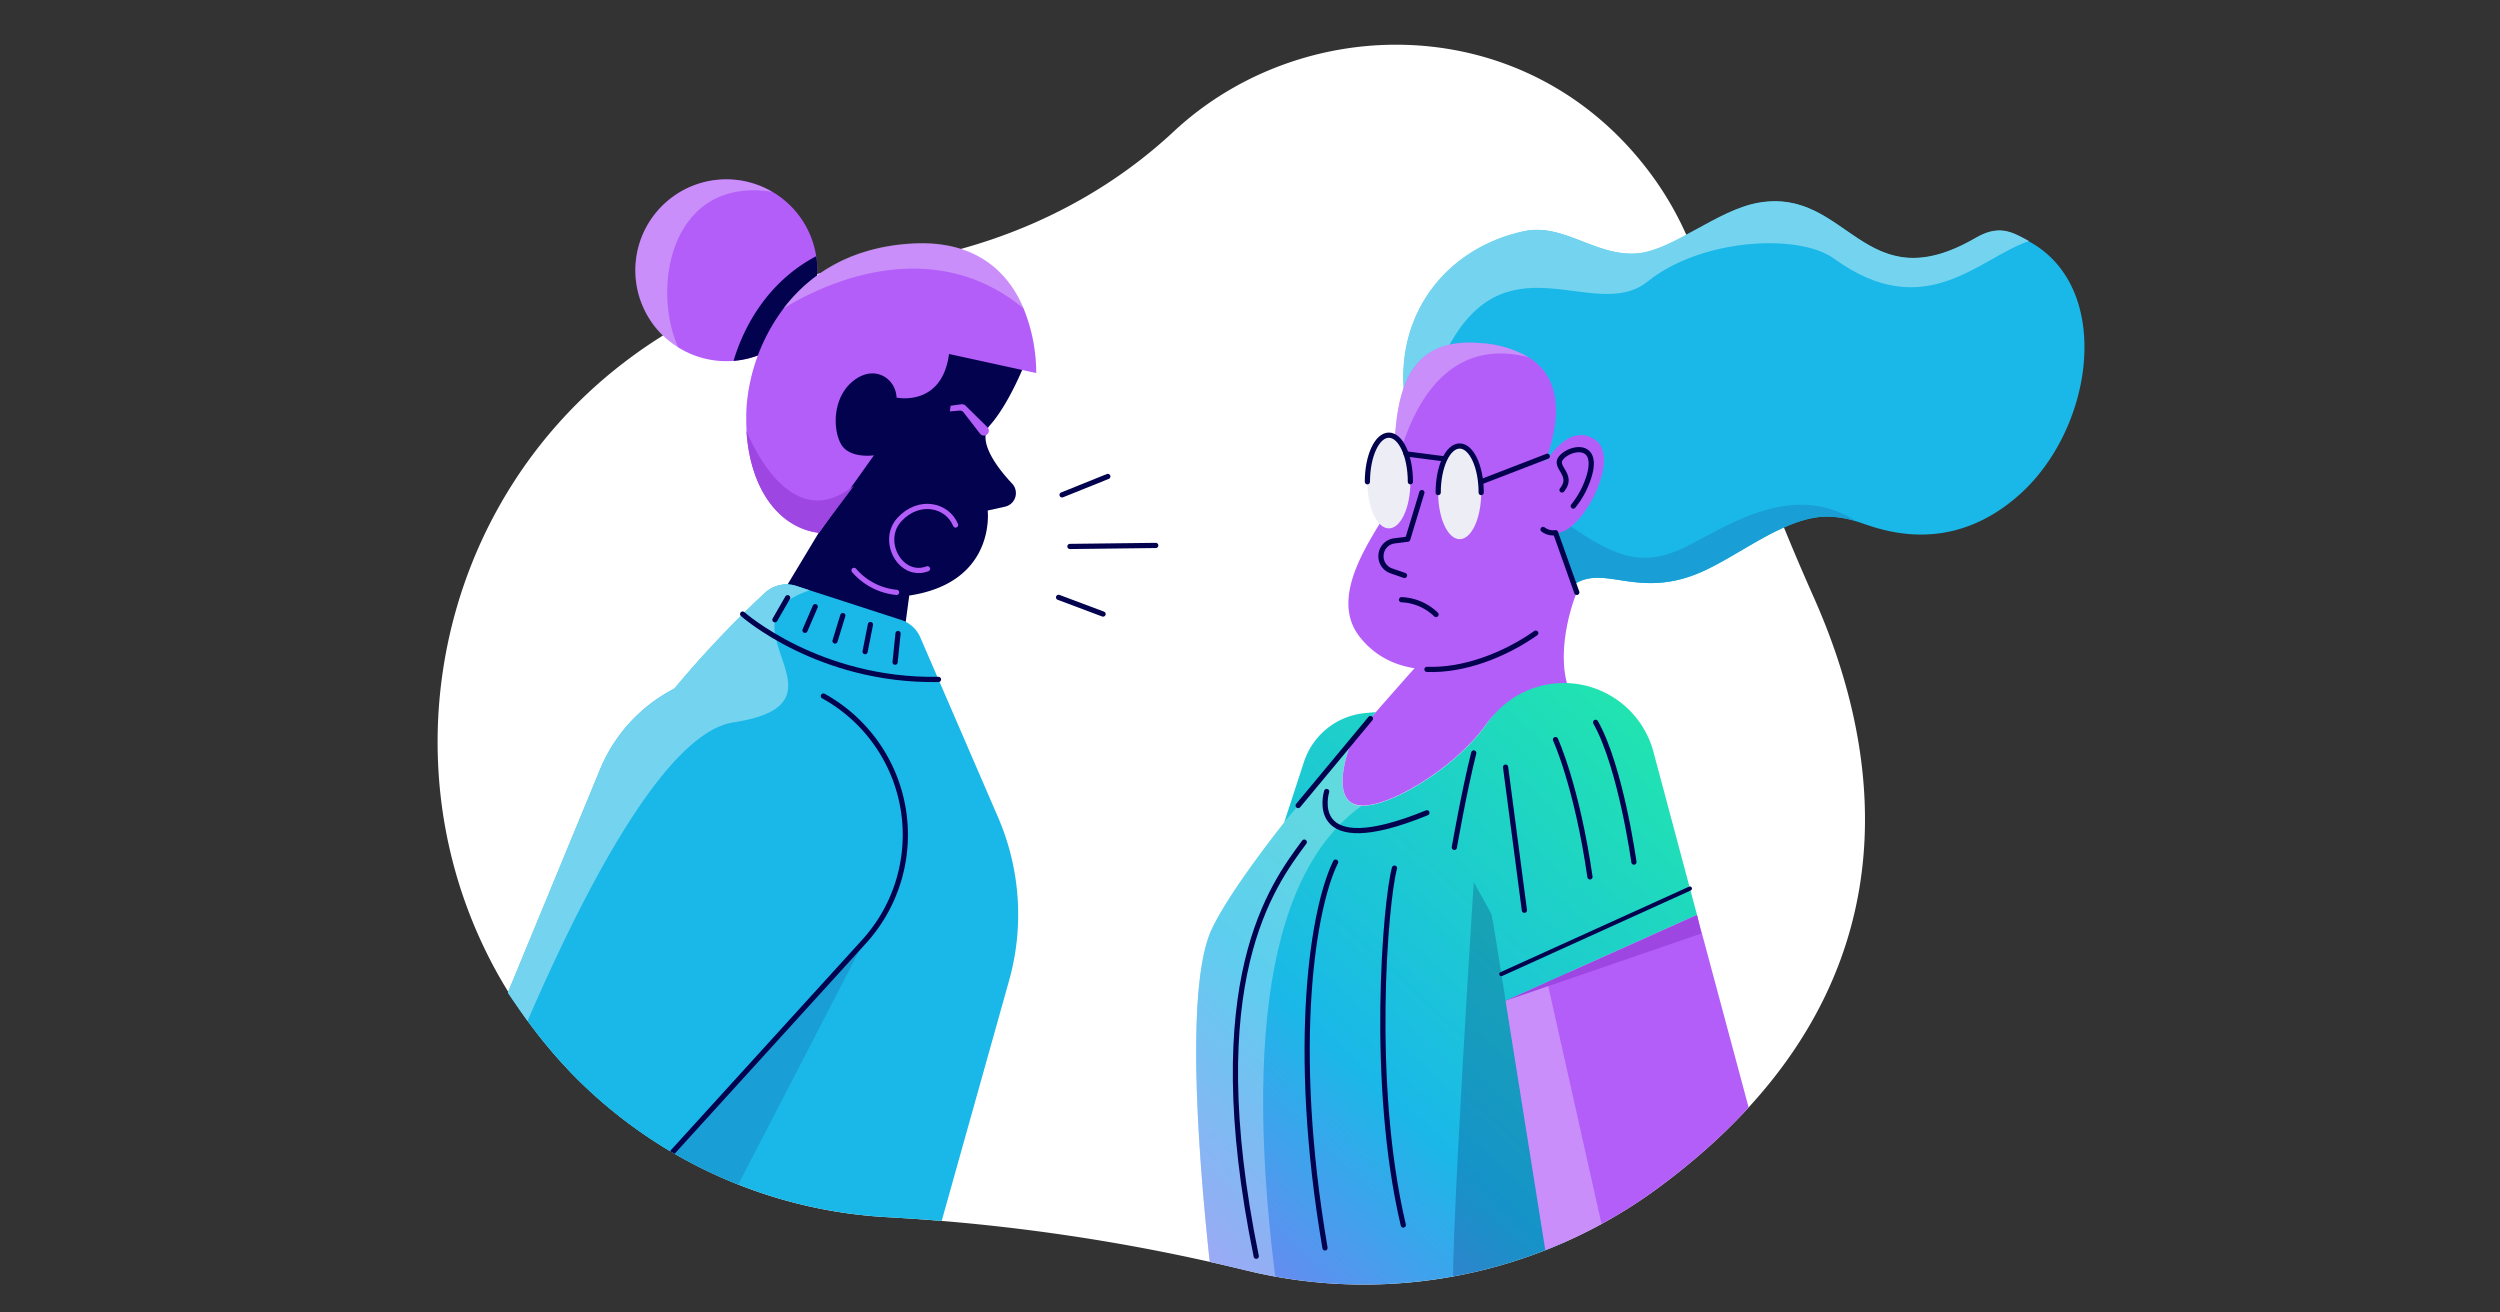 <?xml version="1.0" encoding="UTF-8"?> <svg xmlns="http://www.w3.org/2000/svg" xmlns:xlink="http://www.w3.org/1999/xlink" id="Layer_1" data-name="Layer 1" viewBox="0 0 1200 630"><rect x="0" y="0" width="1200" height="630" fill="#333333" stroke="none"/><defs><style>.cls-1,.cls-13,.cls-5,.cls-7{fill:none;}.cls-10,.cls-2{fill:#fff;}.cls-3{clip-path:url(#clip-path);}.cls-4,.cls-9{fill:#02024e;}.cls-5{stroke:#b45ef9;}.cls-13,.cls-5,.cls-7{stroke-linecap:round;stroke-linejoin:round;}.cls-5,.cls-7{stroke-width:2.5px;}.cls-6{fill:#b45ef9;}.cls-13,.cls-7{stroke:#02024e;}.cls-8{fill:url(#linear-gradient);}.cls-10,.cls-9{isolation:isolate;}.cls-9{opacity:0.2;}.cls-10{opacity:0.3;}.cls-11{fill:url(#linear-gradient-2);}.cls-12{fill:url(#linear-gradient-3);}.cls-13{stroke-width:2px;}.cls-14{fill:#1ab8e8;}.cls-15{fill:#74d4f0;}.cls-16{fill:#199fd5;}.cls-17{fill:#edeef5;}.cls-18{fill:#9d46e2;}</style><clipPath id="clip-path"><path class="cls-1" d="M870.78,287.11c108.78,31.9,211.27-103.51,198.64-154.7C1064.69,113.18,889.51,83.9,877,67c-58.63-79.15-251.07-62.29-313.66-3.9C523,100.79,377.45,43.75,322.51,49.24c-40.86,4.07-119.18-10.69-154.3,16.2-98,75.1,12.61,324.89,85.14,424.8a228.4,228.4,0,0,0,172.24,94,942.65,942.65,0,0,1,171.78,25.35,238.12,238.12,0,0,0,199.2-39.87C921.55,477.09,904.45,362.85,870.78,287.11Z"></path></clipPath><linearGradient id="linear-gradient" x1="520.96" y1="1094.56" x2="817.52" y2="1413.12" gradientTransform="matrix(1, 0, 0, -1, 0, 1770.48)" gradientUnits="userSpaceOnUse"><stop offset="0" stop-color="#b45ef9"></stop><stop offset="0.48" stop-color="#1ab8e8"></stop><stop offset="1" stop-color="#21e6ad"></stop></linearGradient><linearGradient id="linear-gradient-2" x1="510.09" y1="1104.68" x2="806.68" y2="1423.21" xlink:href="#linear-gradient"></linearGradient><linearGradient id="linear-gradient-3" x1="426.02" y1="1182.95" x2="722.59" y2="1501.5" xlink:href="#linear-gradient"></linearGradient></defs><path class="cls-2" d="M870.78,287.11c-21.4-48.17-40.06-97.64-52.61-148.84A153.79,153.79,0,0,0,792.39,83.5C733.74,4.36,626,4.73,563.39,63.12c-40.37,37.67-92.68,59.33-147.61,64.82a227.63,227.63,0,0,0-116.32,46.11c-98.07,75.08-118.57,216.28-46,316.19a228.42,228.42,0,0,0,172.25,94,942.91,942.91,0,0,1,171.63,25.35,238.12,238.12,0,0,0,199.2-39.87C921.55,477.09,904.45,362.85,870.78,287.11Z"></path><g class="cls-3"><path class="cls-4" d="M378.11,280.42,393,255.7l3.41-87.35,75.83-14.66,19.09,22.25s-7.31,18.3-16.2,28.24c-6.86,7.63,4.89,21.8,10.66,27.92a6.64,6.64,0,0,1,1.35,7.1h0a6.6,6.6,0,0,1-4.73,4l-8.32,1.85s4.18,34.52-37.65,40.81l-1.7,12.65-37.27-3.69Z"></path><path class="cls-5" d="M458.68,252c-3.93-9.67-17.53-12.82-26.94-2.63s.52,28.52,13.46,23.65"></path><path class="cls-6" d="M392.3,129.69a43.7,43.7,0,0,1-40.2,43.53c-1.14.1-2.3.14-3.48.14A43.65,43.65,0,1,1,391.78,123,42,42,0,0,1,392.3,129.69Z"></path><path class="cls-4" d="M392.3,129.69a43.7,43.7,0,0,1-40.2,43.53c5.18-17.38,16.95-38.26,39.68-50.25A42,42,0,0,1,392.3,129.69Z"></path><path class="cls-6" d="M497.39,179.06l-41.86-9.15c-3.4,25.63-25.18,20.93-25.18,20.93-.33-8.89-10.12-16-20.32-8.37s-10.47,22.75-6.55,30.34,16,5.74,16,5.74l-11.38,16-15,21.28c-18.75-2.36-32.94-20.38-34.74-49a103.43,103.43,0,0,1,0-11.68A89.85,89.85,0,0,1,376,148.23h0c12.2-16.13,31.88-29.7,62.31-31.29,31.45-1.61,46.19,14.85,53.07,31.26h0A82.45,82.45,0,0,1,497.39,179.06Z"></path><path class="cls-5" d="M409.94,273.79a30.76,30.76,0,0,0,20.41,10.55"></path><line class="cls-7" x1="508.12" y1="286.73" x2="529.48" y2="294.75"></line><line class="cls-7" x1="513.56" y1="262.3" x2="554.76" y2="261.81"></line><line class="cls-7" x1="509.8" y1="237.54" x2="531.75" y2="228.7"></line><path class="cls-8" d="M753.16,331l-1,279.85L616.43,643.5l-30.2,7.26s-23.84-164.75-4.47-205c10.45-21.73,40.53-59.28,66-89.22v2s-7.1,18.54-.55,25.54a8,8,0,0,0,4.07,2.36c13,3.15,47.08-17.64,61.6-38.05S753.16,331,753.16,331Z"></path><path class="cls-9" d="M708.63,404.21S694.23,624.89,698.08,624l54-13Z"></path><path class="cls-10" d="M653.77,386.64c-48.86,34.83-57.49,127.7-37.34,256.86l-30.2,7.26s-23.84-164.75-4.47-205c10.45-21.73,40.53-59.28,66-89.22v2S647.24,379.64,653.77,386.64Z"></path><path class="cls-6" d="M756.82,284.34,687.77,311s-18.32,20-40,45.5v2s-9.46,24.73,3.52,27.85,47.08-17.64,61.6-38.05S753.06,331,753.06,331C745.85,310.61,756.82,284.34,756.82,284.34Z"></path><path class="cls-11" d="M716.13,439.18l6.57,41.17,91.87-41.17-20.93-78.34a44.52,44.52,0,0,0-54.55-31.46c-.81.21-1.61.46-2.41.72h0a44.54,44.54,0,0,0-29.16,31.28c-4.73,18.92-9.32,45.34-9.32,45.34"></path><path class="cls-7" d="M707.4,361.41c-4.73,18.92-9.32,45.33-9.32,45.33"></path><polygon class="cls-6" points="861.96 615.83 814.55 439.19 722.68 480.36 744.27 615.83 861.96 615.83"></polygon><polygon class="cls-10" points="742.71 471.39 775.08 615.83 744.27 615.83 722.68 480.36 742.71 471.39"></polygon><path class="cls-12" d="M616.43,394.75l9.46-29a34.25,34.25,0,0,1,29.32-23.46l5.2-.5Z"></path><path class="cls-7" d="M636.79,379.92s-10.74,34.27,48.12,10.22"></path><path class="cls-7" d="M641.09,413.81C630.5,435.09,619.2,500.9,636,599"></path><path class="cls-7" d="M669.35,416.7C665,432.63,657.53,520.13,673.58,588"></path><line class="cls-7" x1="722.68" y1="368.22" x2="731.71" y2="436.94"></line><line class="cls-13" x1="720.64" y1="467.56" x2="811.14" y2="426.51"></line><path class="cls-7" d="M746.63,355s10.19,22,16.55,65.91"></path><path class="cls-7" d="M765.9,346.72c12.11,21.5,18.38,67.09,18.38,67.09"></path><path class="cls-14" d="M968.63,238.06c-34.71,30.25-68.57,15-77.25,12.28A49.7,49.7,0,0,0,878.09,248c-21.71-.76-45.48,21-65.58,28.24-30.74,11.2-45.9-8.64-61.48,8.25,0,0-13.62-11-29.42-26.56a285.6,285.6,0,0,1-32.37-37q-1.95-2.76-3.74-5.53c-6.55-10.19-11-20.22-11.61-29-2.48-37.83,21.78-67.42,57.47-75.27,19.32-4.23,34.57,12.25,54.67,10.6,17-1.4,38.54-20.91,58.27-24.31,43-7.48,50.39,48.19,104.21,16.86l1.61-.88c10.4-5.37,16.55-1.49,23.93,2.56C1014.63,138.15,1005.22,206.14,968.63,238.06Z"></path><path class="cls-15" d="M973.91,115.71c-24,8.06-49.78,40.2-93.6,8.4-16.79-12.16-63.54-9.79-89.43,11s-69.41-24.19-98,36l2.17,43.74-9.74.41c-6.55-10.2-11-20.22-11.61-29-2.48-37.84,21.78-67.42,57.46-75.27,19.32-4.24,34.58,12.25,54.68,10.59,17-1.39,38.54-20.9,58.26-24.31,43-7.47,50.4,48.2,104.22,16.86l1.61-.87C960.38,107.84,966.53,111.71,973.91,115.71Z"></path><path class="cls-16" d="M891.33,250.34A49.63,49.63,0,0,0,878,248c-21.71-.76-45.47,21-65.57,28.24-30.75,11.21-45.9-8.64-61.49,8.25,0,0-13.62-11-29.41-26.56l1.56-14.19,13.66-21.28,14.19,28c24.71,17.55,37.84,22.07,58.22,12S860.64,230.45,891.33,250.34Z"></path><path class="cls-6" d="M746.63,255.7l10.19,28.64C739,312.2,679.09,339.51,652.61,305.62c-17.45-22.32,13-55.4,14.87-64.55a72.44,72.44,0,0,0,1.11-10c1.57-26.39-2-70.16,41.7-66.4a52.33,52.33,0,0,1,23.36,6.74c15.23,9.46,16.43,27.81,7.9,50.89.56-1,11.82-20.13,24.35-11S758.41,257.26,746.63,255.7Z"></path><path class="cls-10" d="M733.65,171.42h0c-45.07-11.3-60,34.84-65,59.81v-.17c1.56-26.39-2-70.16,41.69-66.4A52.34,52.34,0,0,1,733.65,171.42Z"></path><path class="cls-7" d="M737.17,303.9c-15,10.54-34.57,18.09-52.23,17.4"></path><ellipse class="cls-17" cx="666.66" cy="231.25" rx="10.33" ry="22.37"></ellipse><path class="cls-7" d="M656.35,231.25c0-12.37,4.61-22.37,10.31-22.37s10.33,10,10.33,22.37"></path><ellipse class="cls-17" cx="700.64" cy="236.43" rx="10.33" ry="22.37"></ellipse><path class="cls-7" d="M690.33,236.43c0-12.34,4.61-22.35,10.31-22.35s10.33,10,10.33,22.35"></path><line class="cls-7" x1="674.93" y1="217.87" x2="692.48" y2="220.14"></line><line class="cls-7" x1="710.97" y1="231.25" x2="742.71" y2="219"></line><path class="cls-7" d="M682.5,236.43l-6.79,22.37-6.36.81a7.35,7.35,0,0,0-6.48,7.33h0a7.37,7.37,0,0,0,5,7.09l6.29,2.18"></path><path class="cls-7" d="M672.73,287.86a25.33,25.33,0,0,1,16.56,7.1"></path><path class="cls-14" d="M484.36,470.68l-40.7,145.15H246l1-3.69,58.76-223.47L320,335.06c1.21-1.49,2.36-2.93,3.62-4.35a500.19,500.19,0,0,1,43.72-46.25,15.24,15.24,0,0,1,14.88-3.22l6.48,2.11,43.79,14.19a15.19,15.19,0,0,1,9.27,8.44l37.41,86.55A117.48,117.48,0,0,1,484.36,470.68Z"></path><polygon class="cls-16" points="414.72 452 329.92 615.83 277.42 602.9 414.72 452"></polygon><path class="cls-14" d="M434.58,398.51a75.66,75.66,0,0,1-19.84,51.15l-149,163.83-18.66-1.35-39.47-2.86-18-1.3c.54-1.58,59.83-145.15,98.47-238.67a76.17,76.17,0,0,1,146.61,29.2Z"></path><path class="cls-15" d="M377.85,324.73c1.94,9.79-1.3,18.26-25.75,22-14.64,2.23-30.58,18.5-46.33,41.95C255.83,463,207.54,609.28,207.54,609.28l-18-1.3c.55-1.58,59.83-145.15,98.47-238.67a75.71,75.71,0,0,1,35.47-38.6,500.29,500.29,0,0,1,43.73-46.25,15.23,15.23,0,0,1,15-3.22l6.48,2.11h0C360.75,292.5,375.08,310.09,377.85,324.73Z"></path><path class="cls-7" d="M395.23,334.1A76.13,76.13,0,0,1,414.72,452l-149,163.83"></path><path class="cls-7" d="M356.47,294.75s36.37,32.37,94,31.38"></path><line class="cls-7" x1="378.06" y1="286.9" x2="371.96" y2="297.49"></line><line class="cls-7" x1="391.3" y1="291.2" x2="386.39" y2="302.57"></line><line class="cls-7" x1="404.55" y1="295.48" x2="400.81" y2="307.68"></line><line class="cls-7" x1="417.81" y1="299.78" x2="415.24" y2="312.79"></line><line class="cls-7" x1="431.06" y1="304.09" x2="429.64" y2="317.87"></line><path class="cls-7" d="M626.05,404.21C610.9,424.74,575.87,470.42,603,603"></path><path class="cls-10" d="M370.54,92.06c-48.19-7.47-58.15,45.43-44.93,74.87a43.67,43.67,0,0,1,23-80.8A43.16,43.16,0,0,1,370.54,92.06Z"></path></g><path class="cls-7" d="M755.17,242.91a42.12,42.12,0,0,0,7.94-15.58c3.93-15.54-10.26-12.44-14-7.26-3.14,4.4,6.53,7.92.66,15.11"></path><line class="cls-7" x1="657.81" y1="344.9" x2="623.12" y2="386.66"></line><path class="cls-7" d="M740.67,254.14a8,8,0,0,0,6,1.56l10.19,28.64"></path><polygon class="cls-18" points="722.68 480.36 816.58 448.12 814.55 439.19 722.68 480.36"></polygon><path class="cls-18" d="M409.94,233.12,393,255.7c-18.75-2.36-32.94-20.38-34.74-49h0s19.09,50.06,49.66,27.83A15.74,15.74,0,0,0,409.94,233.12Z"></path><path class="cls-6" d="M474,205.1l-10.57-10.41a2.36,2.36,0,0,0-2-.63l-5.13.68-.36,2.74,4.56-.4a2.37,2.37,0,0,1,2.06.92l7.9,10.22a2.35,2.35,0,0,0,3.33.31,2.27,2.27,0,0,0,.31-.31h0A2.35,2.35,0,0,0,474,205.1Z"></path><path class="cls-10" d="M491.33,148.08c-35.73-29.79-80.85-20.92-115.37,0,12.2-16.12,31.87-29.7,62.31-31.28C469.67,115.21,484.45,131.67,491.33,148.08Z"></path></svg> 